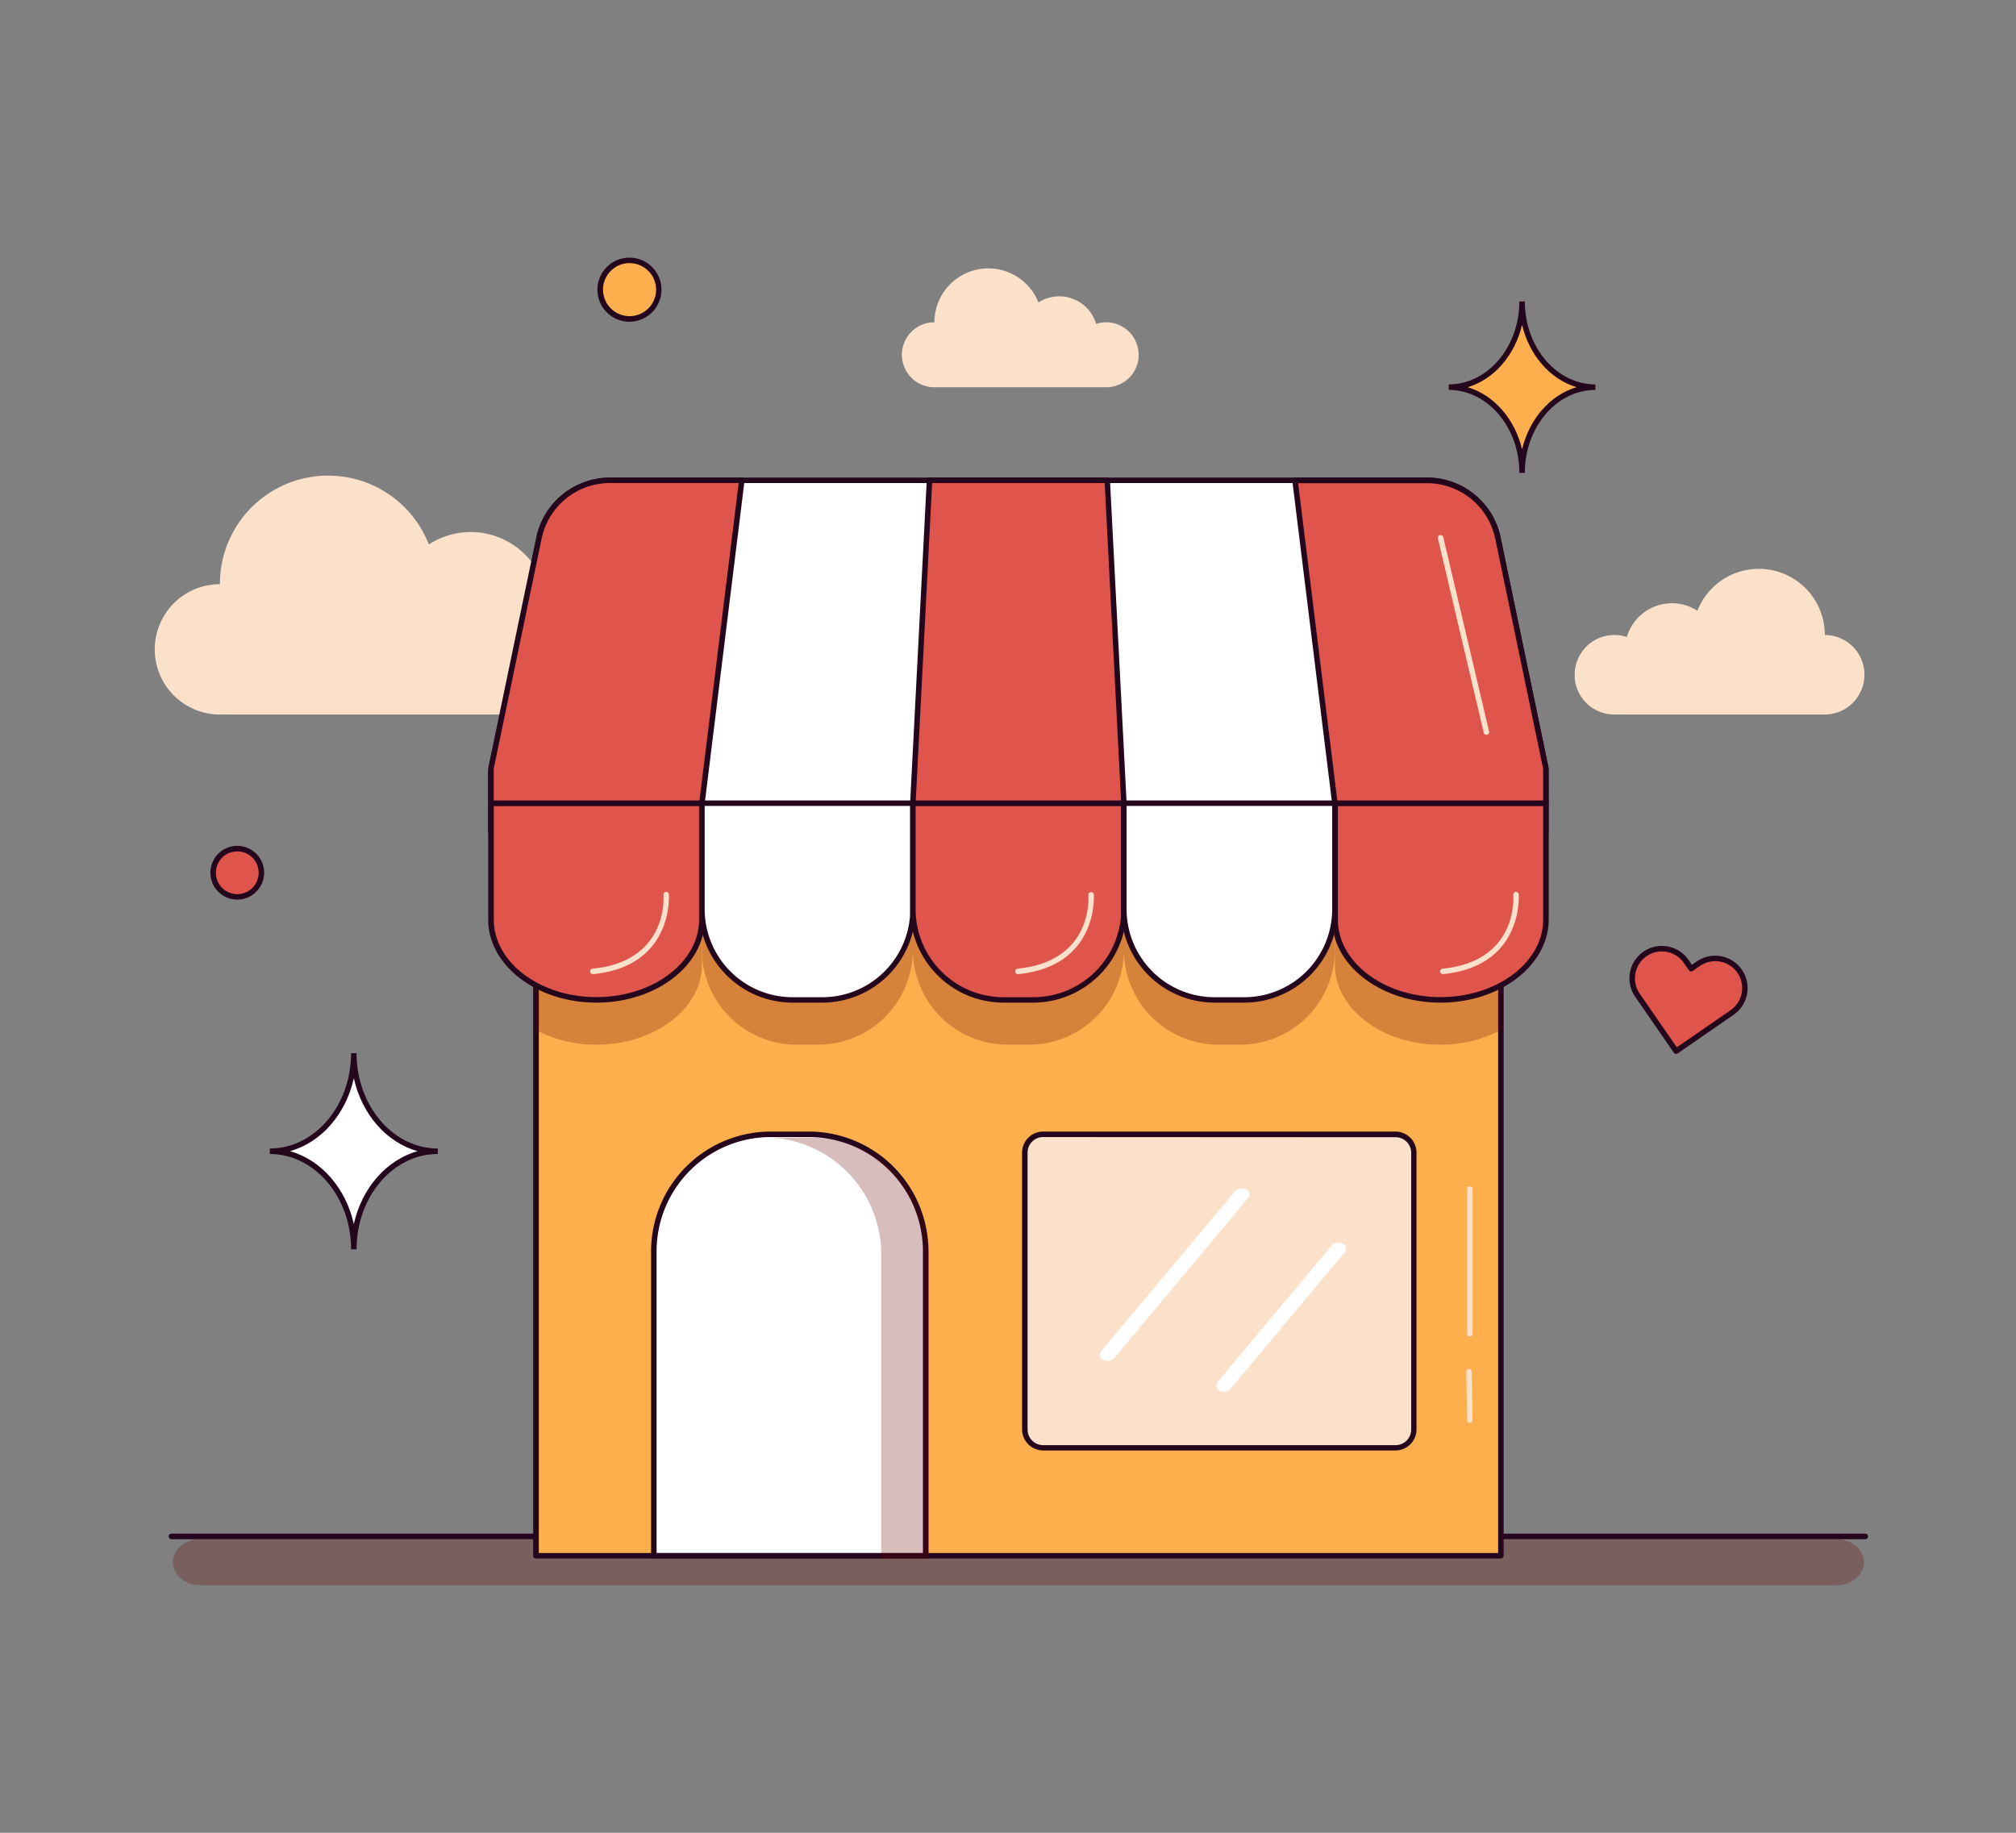 <svg id="Layer_1" data-name="Layer 1" xmlns="http://www.w3.org/2000/svg" viewBox="0 0 550 500"><rect x="0" y="0" width="550" height="500" fill="#808080" stroke="none"/><defs><style>.cls-1{fill:#24071d;}.cls-2,.cls-7{fill:#680000;}.cls-2,.cls-6{opacity:0.26;}.cls-3{fill:#fbe1ca;}.cls-4{fill:#fdaf4e;}.cls-5{fill:#fff;}.cls-8{fill:#e0554b;}</style></defs><path class="cls-1" d="M508.89,419.9H46.77a.75.75,0,1,1,0-1.5H508.89a.75.75,0,0,1,0,1.5Z"/><path class="cls-2" d="M501.06,432.47H54.6c-4.12,0-7.45-2.82-7.45-6.28h0c0-3.47,3.33-6.28,7.45-6.28H501.06c4.12,0,7.46,2.81,7.46,6.28h0C508.52,429.65,505.17,432.47,501.06,432.47Z"/><path class="cls-3" d="M507.84,179.94a10.86,10.86,0,0,0-10-6.71h0a18,18,0,0,0-34.76-6.61,12.81,12.81,0,0,0-19.24,7.16,10.82,10.82,0,0,0-14.23,10.3c0,.32,0,.63,0,.94a10.84,10.84,0,0,0,10.8,9.91h56.37a.78.78,0,0,0,.26,0c.25,0,.5,0,.76,0a10.85,10.85,0,0,0,10.85-10.85A10.73,10.73,0,0,0,507.84,179.94Z"/><path class="cls-3" d="M154.12,159.37a17.76,17.76,0,0,0-5.54.89A21,21,0,0,0,117,148.53a29.51,29.51,0,0,0-57,10.84h0a17.78,17.78,0,1,0,0,35.56c.43,0,.85,0,1.28-.05a1.74,1.74,0,0,0,.39.05h92.37a17.77,17.77,0,0,0,17.7-16.25c.05-.5.07-1,.07-1.53A17.77,17.77,0,0,0,154.12,159.37Z"/><rect class="cls-4" x="146.2" y="238.24" width="263.27" height="186.18"/><path class="cls-1" d="M409.47,425.17H146.2a.75.75,0,0,1-.75-.75V238.24a.74.74,0,0,1,.75-.75H409.47a.75.75,0,0,1,.75.75V424.42A.76.76,0,0,1,409.47,425.17ZM147,423.67H408.72V239H147Z"/><path class="cls-5" d="M210.25,309.45h10.42a31.87,31.87,0,0,1,31.87,31.87v83.1a0,0,0,0,1,0,0H178.38a0,0,0,0,1,0,0v-83.1A31.87,31.87,0,0,1,210.25,309.45Z"/><path class="cls-1" d="M253.29,425.16H177.63V341.32a32.66,32.66,0,0,1,32.62-32.62h10.42a32.65,32.65,0,0,1,32.62,32.62Zm-74.16-1.5h72.66V341.32a31.15,31.15,0,0,0-31.12-31.12H210.25a31.15,31.15,0,0,0-31.12,31.12Z"/><path class="cls-2" d="M253.41,342.19v83.09h-13V342.19a31.87,31.87,0,0,0-30.58-31.85l1.29,0h10.42A31.87,31.87,0,0,1,253.41,342.19Z"/><g class="cls-6"><path class="cls-7" d="M191.5,238.24v24.87c0,12.09-12.89,21.89-28.78,21.89a35,35,0,0,1-16.52-4V238.24Z"/><path class="cls-7" d="M364.17,238.24v20.92A25.85,25.85,0,0,1,338.32,285h-5.86a25.86,25.86,0,0,1-25.85-25.85A25.85,25.85,0,0,1,280.77,285h-5.86a25.86,25.86,0,0,1-25.86-25.85A25.85,25.85,0,0,1,223.2,285h-5.85a25.85,25.85,0,0,1-25.85-25.85V238.24Z"/><path class="cls-7" d="M409.47,238.24V281a35.08,35.08,0,0,1-16.53,4c-15.89,0-28.77-9.8-28.77-21.89V238.24Z"/></g><rect class="cls-3" x="279.59" y="309.45" width="106.11" height="85.5" rx="5"/><path class="cls-1" d="M380.7,395.7H284.59a5.76,5.76,0,0,1-5.75-5.75v-75.5a5.76,5.76,0,0,1,5.75-5.75H380.7a5.76,5.76,0,0,1,5.75,5.75V390A5.76,5.76,0,0,1,380.7,395.7Zm-96.11-85.5a4.25,4.25,0,0,0-4.25,4.25V390a4.26,4.26,0,0,0,4.25,4.25H380.7A4.26,4.26,0,0,0,385,390v-75.5a4.25,4.25,0,0,0-4.25-4.25Z"/><path class="cls-5" d="M302.36,371.28A2.55,2.55,0,0,1,301,371a1.49,1.49,0,0,1-.57-2.37L336.93,325a2.55,2.55,0,0,1,3-.54,1.48,1.48,0,0,1,.57,2.36L304,370.48A2.37,2.37,0,0,1,302.36,371.28Z"/><path class="cls-5" d="M334.12,379.64a2.55,2.55,0,0,1-1.36-.25,1.49,1.49,0,0,1-.57-2.37l31.09-37.2a2.57,2.57,0,0,1,3-.54,1.48,1.48,0,0,1,.56,2.36l-31.09,37.2A2.43,2.43,0,0,1,334.12,379.64Z"/><path class="cls-5" d="M421.73,209.69v16.78H133.94v-16l2-9.63,11.28-54.2A19.63,19.63,0,0,1,166.46,131H389.37a19.65,19.65,0,0,1,19.24,15.64l11.28,54.2Z"/><path class="cls-1" d="M422.48,227.22H133.19l0-16.88,13.28-63.83a20.49,20.49,0,0,1,20-16.23H389.37a20.49,20.49,0,0,1,20,16.23l13.14,63.17Zm-287.79-1.5H421v-16l-13.11-62.94a19,19,0,0,0-18.5-15H166.46a19,19,0,0,0-18.5,15l-13.27,63.75Z"/><path class="cls-8" d="M191.49,219.12v31.76c0,12.1-12.88,21.9-28.77,21.9s-28.78-9.8-28.78-21.9V219.12Z"/><path class="cls-1" d="M162.72,273.53c-16.28,0-29.53-10.16-29.53-22.65V219.12a.75.75,0,0,1,.75-.75h57.55a.75.75,0,0,1,.75.75v31.76C192.24,263.37,179,273.53,162.72,273.53Zm-28-53.66v31c0,11.66,12.57,21.15,28,21.15s28-9.49,28-21.15v-31Z"/><path class="cls-5" d="M191.5,219.12h57.56a0,0,0,0,1,0,0V248a24.74,24.74,0,0,1-24.74,24.74h-8.09A24.74,24.74,0,0,1,191.5,248V219.12A0,0,0,0,1,191.5,219.12Z"/><path class="cls-1" d="M224.32,273.53h-8.09a25.51,25.51,0,0,1-25.48-25.48V218.37H249.8v29.68A25.51,25.51,0,0,1,224.32,273.53Zm-32.07-53.66v28.18a24,24,0,0,0,24,24h8.09a24,24,0,0,0,24-24V219.87Z"/><path class="cls-8" d="M249.05,219.12h57.56a0,0,0,0,1,0,0V248a24.74,24.74,0,0,1-24.74,24.74h-8.09A24.74,24.74,0,0,1,249.05,248V219.12A0,0,0,0,1,249.05,219.12Z"/><path class="cls-1" d="M281.88,273.53h-8.09a25.52,25.52,0,0,1-25.49-25.48V219.12a.76.76,0,0,1,.75-.75h57.56a.75.75,0,0,1,.75.75v28.93A25.51,25.51,0,0,1,281.88,273.53ZM249.8,219.87v28.18a24,24,0,0,0,24,24h8.09a24,24,0,0,0,24-24V219.87Z"/><path class="cls-5" d="M306.61,219.12h57.56a0,0,0,0,1,0,0V248a24.74,24.74,0,0,1-24.74,24.74h-8.09A24.74,24.74,0,0,1,306.61,248V219.12a0,0,0,0,1,0,0Z"/><path class="cls-1" d="M339.43,273.53h-8.08a25.51,25.51,0,0,1-25.49-25.48V218.37h59.06v29.68A25.51,25.51,0,0,1,339.43,273.53Zm-32.07-53.66v28.18a24,24,0,0,0,24,24h8.08a24,24,0,0,0,24-24V219.87Z"/><path class="cls-8" d="M421.72,219.12v31.76c0,12.1-12.88,21.9-28.77,21.9s-28.78-9.8-28.78-21.9V219.12Z"/><path class="cls-1" d="M393,273.53c-16.28,0-29.53-10.16-29.53-22.65V219.12a.76.76,0,0,1,.75-.75h57.55a.75.75,0,0,1,.75.75v31.76C422.47,263.37,409.23,273.53,393,273.53Zm-28-53.66v31c0,11.66,12.57,21.15,28,21.15s28-9.49,28-21.15v-31Z"/><polygon class="cls-8" points="306.61 219.12 249.05 219.12 253.59 131.03 302.07 131.03 306.61 219.12"/><path class="cls-1" d="M306.61,219.87H249.05a.74.74,0,0,1-.54-.23.77.77,0,0,1-.21-.56L252.84,131a.75.75,0,0,1,.75-.71h48.48a.75.75,0,0,1,.75.71l4.54,88.09a.74.74,0,0,1-.75.79Zm-56.77-1.5h56l-4.46-86.59H254.3Z"/><path class="cls-8" d="M421.73,209.69v9.43H364.17L353.3,131h36.07a19.65,19.65,0,0,1,19.24,15.64l11.28,54.2Z"/><path class="cls-1" d="M421.73,219.87H364.17a.74.74,0,0,1-.74-.65l-10.87-88.1a.74.74,0,0,1,.74-.84h36.07a20.49,20.49,0,0,1,20,16.23l13.12,63a.77.77,0,0,1,0,.15v9.44A.75.75,0,0,1,421.73,219.87Zm-56.89-1.5H421v-8.61l-13.11-62.94a19,19,0,0,0-18.5-15H354.15Z"/><path class="cls-8" d="M133.94,209.69v9.43H191.5L202.37,131H166.3a19.65,19.65,0,0,0-19.24,15.64l-11.28,54.2Z"/><path class="cls-1" d="M191.5,219.87H133.94a.75.75,0,0,1-.75-.75v-9.44a.77.77,0,0,1,0-.15l13.12-63a20.49,20.49,0,0,1,20-16.23h36.07a.74.74,0,0,1,.74.84l-10.87,88.1A.75.75,0,0,1,191.5,219.87Zm-56.81-1.5h56.14l10.69-86.59H166.3a19,19,0,0,0-18.5,15l-13.11,62.94Z"/><path class="cls-5" d="M119.44,314.05c-12.66,0-22.91,12-22.91,26.77,0-14.79-10.26-26.77-22.92-26.77,12.66,0,22.92-12,22.92-26.78C96.53,302.06,106.78,314.05,119.44,314.05Z"/><path class="cls-1" d="M97.28,340.82h-1.5c0-14.35-10-26-22.17-26v-1.5c12.22,0,22.17-11.68,22.17-26h1.5c0,14.35,9.94,26,22.16,26v1.5C107.22,314.8,97.28,326.47,97.28,340.82ZM79.11,314.05c8.5,2.36,15.23,10.07,17.42,19.88,2.18-9.81,8.91-17.52,17.41-19.88-8.5-2.36-15.23-10.07-17.41-19.89C94.34,304,87.61,311.69,79.11,314.05Z"/><path class="cls-4" d="M435.25,105.65c-11.06,0-20,10.47-20,23.38,0-12.91-9-23.38-20-23.38,11,0,20-10.47,20-23.39C415.24,95.18,424.19,105.65,435.25,105.65Z"/><path class="cls-1" d="M416,129h-1.5c0-12.48-8.65-22.63-19.27-22.63v-1.5c10.62,0,19.27-10.16,19.27-22.64H416c0,12.48,8.64,22.64,19.26,22.64v1.5C424.63,106.4,416,116.55,416,129Zm-15.62-23.38c7.19,2.14,12.89,8.65,14.87,16.95,2-8.3,7.67-14.81,14.86-16.95-7.19-2.14-12.89-8.66-14.86-17C413.26,97,407.56,103.51,400.37,105.65Z"/><path class="cls-8" d="M474.59,265h0a8.09,8.09,0,0,0-11.25-2l-1.95,1.34h0L460,262.3a8.09,8.09,0,0,0-11.25-2.06h0a8.09,8.09,0,0,0-2.06,11.26l1.35,1.95h0l9.19,13.31,13.31-9.19h0l2-1.35A8.1,8.1,0,0,0,474.59,265Z"/><path class="cls-1" d="M457.27,287.51a.75.75,0,0,1-.62-.32l-10.54-15.27a8.84,8.84,0,0,1,14.55-10.05l.92,1.34,1.33-.92a8.85,8.85,0,0,1,12.3,2.25h0a8.85,8.85,0,0,1-2.25,12.3L457.7,287.38A.75.75,0,0,1,457.27,287.51Zm-3.9-27.95a7.27,7.27,0,0,0-4.16,1.3,7.35,7.35,0,0,0-1.87,10.21l10.12,14.65,14.65-10.12A7.34,7.34,0,0,0,474,265.39h0a7.34,7.34,0,0,0-10.21-1.87l-2,1.35a.73.73,0,0,1-.56.12.74.74,0,0,1-.48-.31l-1.35-1.95A7.34,7.34,0,0,0,453.37,259.56Z"/><path class="cls-3" d="M301.8,87.92a9,9,0,0,0-2.76.44,10.47,10.47,0,0,0-15.73-5.84,14.71,14.71,0,0,0-28.39,5.4h0a8.84,8.84,0,0,0-8.19,5.48,8.64,8.64,0,0,0-.68,3.38,8.87,8.87,0,0,0,8.87,8.87c.23,0,.45,0,.67,0a.53.53,0,0,0,.16,0H301.8a8.87,8.87,0,0,0,8.83-8.1c0-.25,0-.51,0-.77A8.86,8.86,0,0,0,301.8,87.92Z"/><circle class="cls-4" cx="171.72" cy="79.03" r="7.99"/><path class="cls-1" d="M171.72,87.77A8.74,8.74,0,1,1,180.46,79,8.75,8.75,0,0,1,171.72,87.77Zm0-16A7.24,7.24,0,1,0,179,79,7.25,7.25,0,0,0,171.72,71.79Z"/><circle class="cls-8" cx="64.73" cy="238.09" r="6.58"/><path class="cls-1" d="M64.73,245.42a7.33,7.33,0,1,1,7.33-7.33A7.34,7.34,0,0,1,64.73,245.42Zm0-13.15a5.83,5.83,0,1,0,5.83,5.82A5.83,5.83,0,0,0,64.73,232.27Z"/><path class="cls-3" d="M405.52,200.48a.74.74,0,0,1-.73-.58l-12.5-53a.75.75,0,1,1,1.46-.35l12.5,53a.75.75,0,0,1-.56.9Z"/><path class="cls-3" d="M393.6,265.75a.75.75,0,0,1-.08-1.49c20.51-2,19.39-19.33,19.33-20.07a.75.75,0,1,1,1.49-.12c0,.19,1.33,19.52-20.67,21.68Z"/><path class="cls-3" d="M277.67,265.75a.75.75,0,0,1-.07-1.49c20.51-2,19.38-19.33,19.32-20.07a.75.75,0,0,1,1.5-.12c0,.19,1.32,19.52-20.67,21.68Z"/><path class="cls-3" d="M161.75,265.75a.76.76,0,0,1-.75-.67.75.75,0,0,1,.67-.82c20.51-2,19.39-19.33,19.33-20.07a.75.75,0,1,1,1.49-.12c0,.19,1.33,19.52-20.67,21.68Z"/><path class="cls-3" d="M401,364.6a.75.75,0,0,1-.75-.75V324.4a.75.75,0,0,1,1.5,0v39.45A.76.76,0,0,1,401,364.6Z"/><path class="cls-3" d="M401,388.17a.75.75,0,0,1-.75-.74l-.22-13.24a.76.76,0,0,1,.74-.76h0a.75.75,0,0,1,.75.74l.22,13.23a.76.76,0,0,1-.74.77Z"/></svg>
